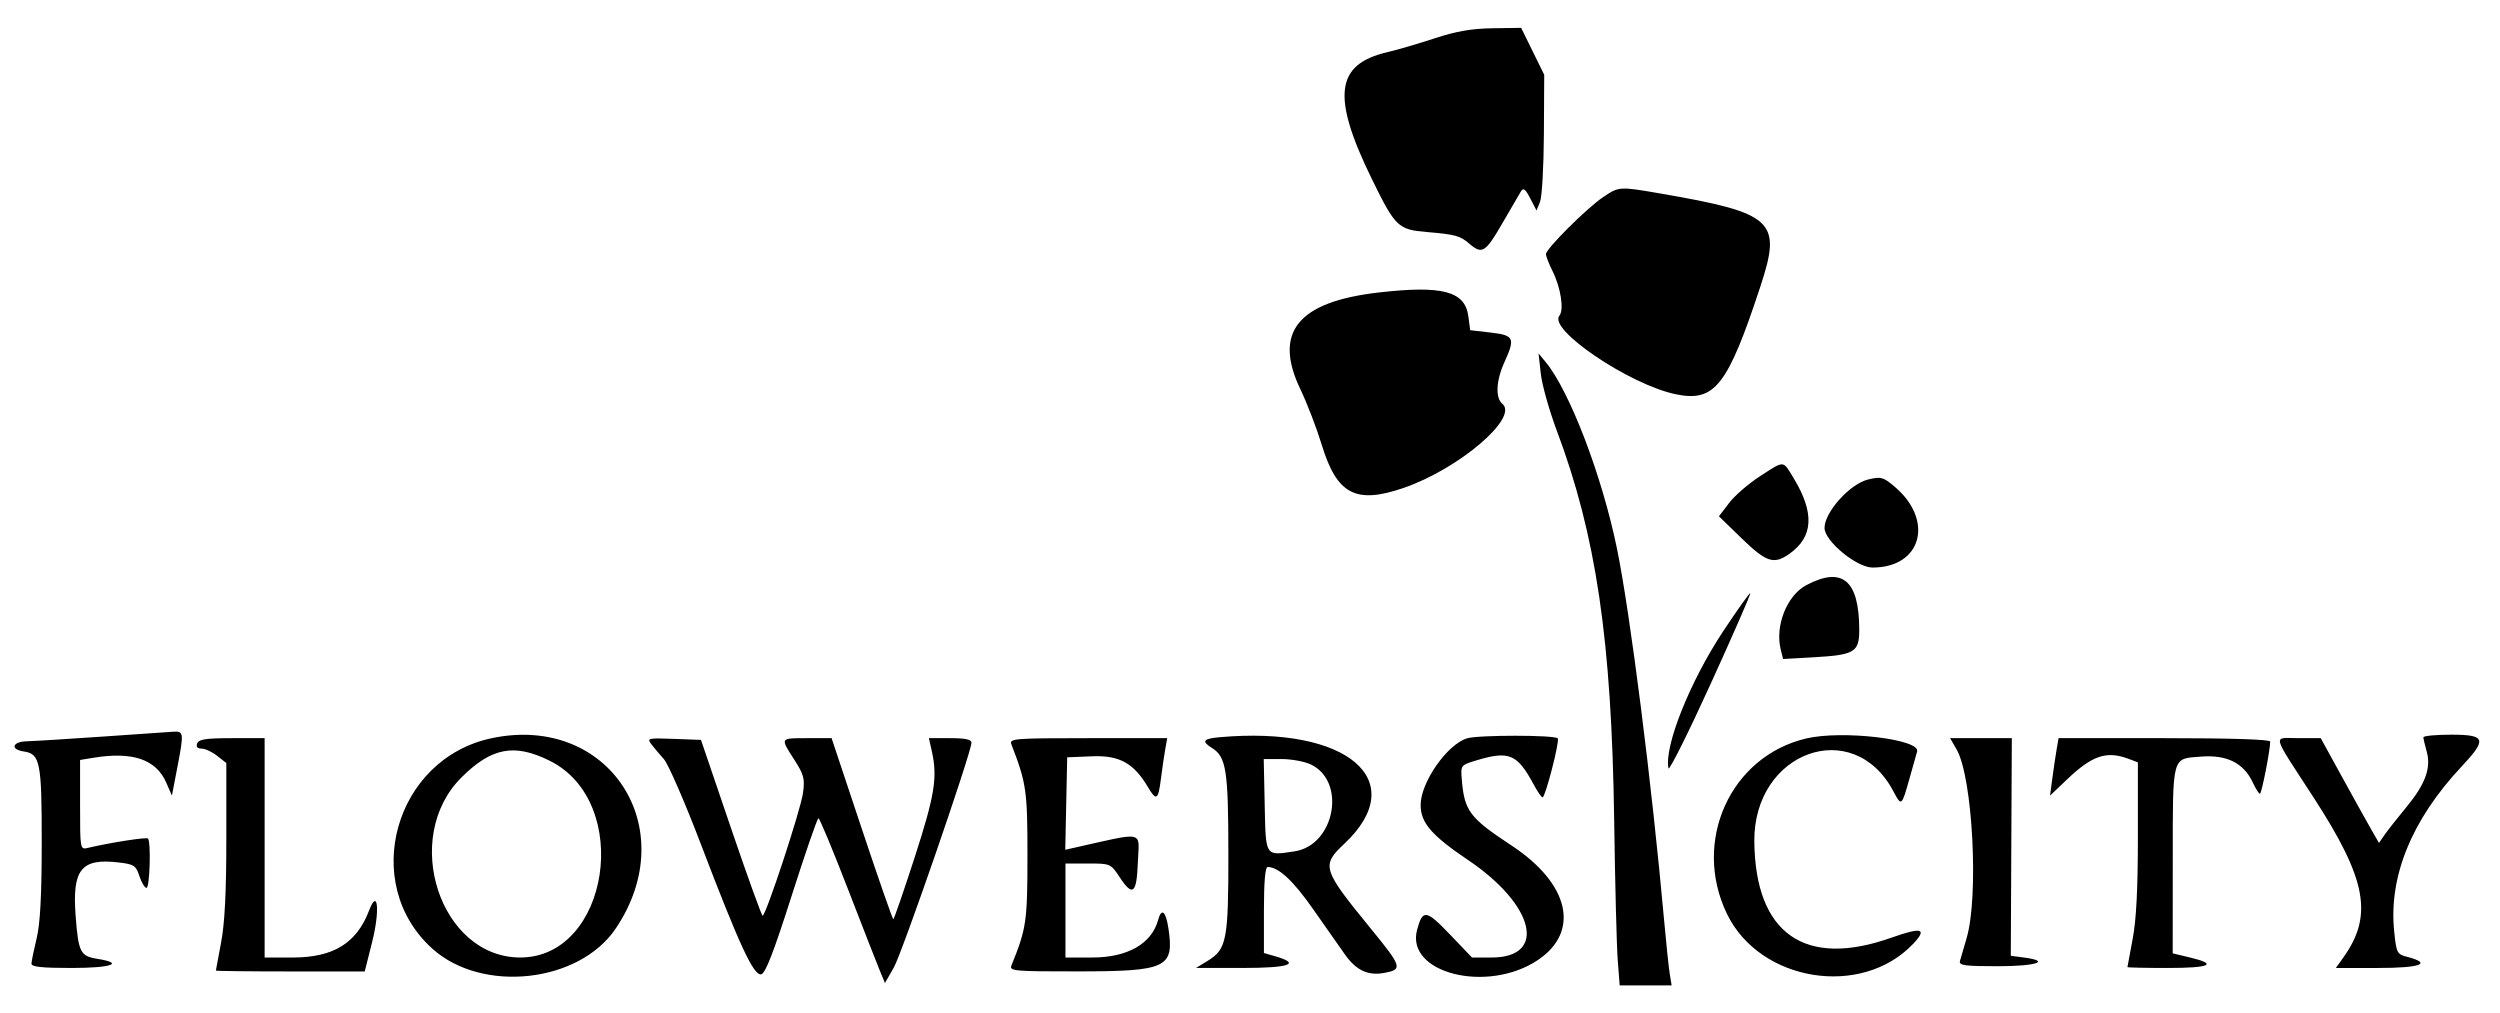 <svg id="svg" xmlns="http://www.w3.org/2000/svg" xmlns:xlink="http://www.w3.org/1999/xlink" width="400" height="162.117" viewBox="0, 0, 400,162.117"><g id="svgg"><path id="path0" d="M229.526 6.139 C 226.922 6.994,223.542 7.983,222.016 8.336 C 213.648 10.273,213.016 15.410,219.512 28.675 C 223.258 36.321,223.687 36.734,228.321 37.127 C 232.868 37.514,233.628 37.723,235.080 38.982 C 237.114 40.746,237.675 40.406,240.335 35.794 C 241.705 33.419,243.055 31.103,243.335 30.647 C 243.743 29.986,244.047 30.208,244.844 31.749 L 245.842 33.680 246.407 32.300 C 246.717 31.540,246.995 26.655,247.023 21.443 L 247.075 11.967 245.230 8.212 L 243.384 4.457 238.823 4.521 C 235.465 4.568,233.013 4.995,229.526 6.139 M256.484 31.551 C 253.839 33.343,247.354 39.810,247.354 40.657 C 247.354 40.994,247.819 42.200,248.389 43.337 C 249.726 46.009,250.279 49.578,249.500 50.517 C 247.664 52.730,260.763 61.560,268.144 63.086 C 274.365 64.372,276.429 61.734,281.676 45.790 C 285.129 35.298,283.818 34.092,265.526 30.937 C 259.092 29.827,259.023 29.832,256.484 31.551 M220.593 46.799 C 207.630 48.284,203.689 53.159,208.067 62.294 C 209.133 64.519,210.668 68.510,211.477 71.163 C 213.900 79.106,216.925 80.701,224.577 78.068 C 233.397 75.034,243.043 66.826,240.384 64.619 C 239.241 63.671,239.365 60.917,240.681 58.017 C 242.468 54.079,242.273 53.648,238.507 53.211 L 235.232 52.831 234.929 50.573 C 234.394 46.587,230.771 45.633,220.593 46.799 M246.527 59.796 C 246.726 61.584,247.872 65.664,249.074 68.865 C 255.389 85.676,257.862 102.449,258.267 131.198 C 258.409 141.309,258.665 151.400,258.837 153.621 L 259.148 157.660 263.304 157.660 L 267.460 157.660 267.164 155.850 C 267.001 154.854,266.598 151.031,266.268 147.354 C 264.288 125.318,260.836 98.102,258.709 87.744 C 256.318 76.102,251.152 62.589,247.315 57.939 L 246.166 56.546 246.527 59.796 M281.563 76.223 C 279.753 77.394,277.544 79.309,276.653 80.480 L 275.032 82.609 278.681 86.151 C 282.639 89.994,283.831 90.374,286.336 88.590 C 290.128 85.890,290.346 82.078,287.021 76.573 C 285.218 73.589,285.597 73.613,281.563 76.223 M298.886 76.723 C 295.983 77.428,291.929 81.937,291.924 84.464 C 291.920 86.567,297.062 90.808,299.614 90.808 C 307.486 90.808,309.520 83.234,303.101 77.832 C 301.300 76.317,300.943 76.223,298.886 76.723 M289.007 93.626 C 285.902 95.266,283.968 100.152,284.921 103.949 L 285.296 105.444 290.175 105.165 C 296.784 104.789,297.497 104.351,297.480 100.677 C 297.444 92.814,294.766 90.585,289.007 93.626 M275.756 100.926 C 270.404 109.006,266.254 119.374,266.951 122.927 C 267.050 123.430,270.080 117.373,273.684 109.467 C 277.288 101.562,280.154 95.010,280.052 94.908 C 279.950 94.806,278.017 97.514,275.756 100.926 M16.435 117.854 C 10.919 118.236,5.446 118.574,4.271 118.606 C 1.961 118.668,1.601 119.909,3.799 120.233 C 6.426 120.620,6.686 121.935,6.677 134.804 C 6.670 143.340,6.435 147.760,5.861 150.139 C 5.417 151.978,5.045 153.795,5.034 154.178 C 5.019 154.696,6.656 154.875,11.421 154.875 C 17.885 154.875,20.009 154.122,15.555 153.410 C 12.849 152.978,12.546 152.373,12.100 146.518 C 11.535 139.098,12.999 137.283,18.980 137.991 C 21.455 138.285,21.744 138.475,22.309 140.187 C 22.649 141.218,23.159 142.061,23.442 142.061 C 23.969 142.061,24.183 134.675,23.671 134.163 C 23.423 133.915,17.690 134.808,14.067 135.660 C 12.817 135.954,12.813 135.936,12.813 128.774 L 12.813 121.594 14.903 121.249 C 21.195 120.209,24.974 121.492,26.599 125.221 L 27.505 127.298 28.415 122.563 C 29.436 117.249,29.397 116.958,27.683 117.075 C 27.012 117.121,21.950 117.471,16.435 117.854 M78.681 118.107 C 63.156 121.377,57.535 141.324,69.186 151.799 C 77.151 158.961,92.624 157.267,98.496 148.591 C 109.368 132.528,97.427 114.159,78.681 118.107 M195.125 117.957 C 192.490 118.194,192.200 118.604,193.913 119.674 C 196.198 121.100,196.530 123.230,196.540 136.490 C 196.551 150.457,196.277 151.876,193.209 153.746 L 191.365 154.870 198.793 154.873 C 206.378 154.875,208.228 154.206,203.995 152.992 L 202.228 152.485 202.228 145.602 C 202.228 141.167,202.436 138.719,202.813 138.719 C 204.559 138.719,206.886 140.870,210.077 145.434 C 212.042 148.244,214.347 151.527,215.200 152.730 C 217.009 155.281,218.891 156.153,221.523 155.659 C 224.455 155.110,224.327 154.696,219.354 148.608 C 211.549 139.056,211.373 138.494,215.088 135.005 C 225.868 124.880,215.602 116.112,195.125 117.957 M234.736 118.129 C 231.529 119.110,227.294 125.192,227.302 128.808 C 227.307 131.649,229.047 133.665,234.884 137.598 C 245.557 144.789,247.588 153.203,238.650 153.203 L 235.518 153.203 232.001 149.527 C 228.177 145.530,227.628 145.451,226.735 148.768 C 224.864 155.716,237.979 159.007,246.049 153.614 C 252.865 149.058,251.120 141.395,241.878 135.304 C 235.083 130.826,234.288 129.760,233.876 124.580 C 233.708 122.458,233.751 122.405,236.212 121.664 C 241.462 120.082,242.758 120.627,245.391 125.527 C 245.997 126.654,246.636 127.577,246.810 127.577 C 247.262 127.577,249.596 118.491,249.236 118.131 C 248.690 117.585,236.520 117.583,234.736 118.129 M288.995 118.154 C 276.850 121.016,270.702 134.627,276.316 146.224 C 281.579 157.096,297.827 159.719,306.088 151.030 C 308.432 148.564,307.503 148.296,302.619 150.030 C 288.774 154.946,280.858 149.404,280.691 134.679 C 280.528 120.243,296.535 114.458,302.954 126.634 C 304.232 129.058,304.272 129.025,305.534 124.513 C 306.049 122.674,306.591 120.754,306.739 120.245 C 307.311 118.273,294.764 116.794,288.995 118.154 M387.744 117.970 C 387.744 118.202,387.976 119.200,388.259 120.188 C 389.017 122.830,388.074 125.448,385.044 129.112 C 383.590 130.872,382.003 132.888,381.519 133.592 L 380.638 134.872 379.266 132.478 C 378.512 131.161,376.415 127.389,374.607 124.095 L 371.320 118.106 367.832 118.106 C 363.562 118.106,363.278 116.961,370.199 127.636 C 378.660 140.685,379.736 146.454,374.959 153.163 L 373.740 154.875 380.510 154.875 C 387.349 154.875,389.224 154.153,385.137 153.094 C 383.520 152.675,383.424 152.486,383.067 148.997 C 382.168 140.226,385.895 131.122,393.856 122.643 C 397.969 118.262,397.737 117.549,392.201 117.549 C 389.749 117.549,387.744 117.738,387.744 117.970 M31.553 118.942 C 31.340 119.497,31.575 119.777,32.254 119.777 C 32.816 119.777,33.936 120.297,34.744 120.932 L 36.212 122.086 36.212 134.253 C 36.212 142.755,35.960 147.735,35.376 150.787 C 34.917 153.188,34.541 155.216,34.540 155.292 C 34.540 155.369,39.900 155.432,46.450 155.432 L 58.359 155.432 59.554 150.668 C 60.817 145.630,60.454 141.998,59.054 145.680 C 57.063 150.917,53.345 153.203,46.819 153.203 L 42.340 153.203 42.340 135.655 L 42.340 118.106 37.107 118.106 C 32.969 118.106,31.807 118.281,31.553 118.942 M104.201 119.056 C 104.617 119.606,105.528 120.689,106.224 121.462 C 106.919 122.236,109.590 128.378,112.157 135.111 C 118.280 151.169,120.580 156.132,121.788 155.894 C 122.467 155.759,123.775 152.388,126.668 143.315 C 128.841 136.497,130.770 130.919,130.953 130.919 C 131.137 130.919,133.250 135.996,135.650 142.201 C 138.050 148.405,140.369 154.336,140.803 155.381 L 141.593 157.280 143.002 154.824 C 144.340 152.490,155.432 120.379,155.432 118.838 C 155.432 118.313,154.467 118.106,152.027 118.106 L 148.623 118.106 149.092 120.195 C 150.028 124.368,149.564 127.238,146.344 137.187 C 144.583 142.625,143.045 147.075,142.927 147.075 C 142.808 147.075,140.538 140.557,137.883 132.591 L 133.055 118.106 129.202 118.106 C 124.749 118.106,124.810 118.006,127.092 121.562 C 128.630 123.957,128.794 124.588,128.479 126.886 C 128.108 129.593,122.536 146.523,122.020 146.512 C 121.859 146.509,119.574 140.179,116.942 132.445 L 112.157 118.384 107.800 118.220 C 103.687 118.065,103.486 118.112,104.201 119.056 M161.817 119.081 C 164.225 125.313,164.397 126.507,164.393 136.967 C 164.390 147.435,164.224 148.568,161.836 154.457 C 161.467 155.366,162.186 155.431,172.503 155.424 C 186.684 155.413,187.893 154.839,186.950 148.556 C 186.531 145.760,185.844 145.203,185.293 147.214 C 184.255 151.001,180.401 153.199,174.791 153.201 L 170.474 153.203 170.474 145.682 L 170.474 138.162 174.087 138.162 C 177.690 138.162,177.704 138.168,179.187 140.408 C 181.245 143.518,181.866 142.993,182.057 137.978 C 182.254 132.803,183.423 133.063,171.711 135.679 L 170.441 135.963 170.597 128.566 L 170.752 121.170 174.745 121.007 C 179.115 120.829,181.406 122.099,183.691 125.968 C 185.012 128.203,185.317 128.007,185.742 124.652 C 185.945 123.043,186.256 120.912,186.432 119.916 L 186.754 118.106 174.097 118.106 C 162.271 118.106,161.465 118.170,161.817 119.081 M313.060 119.916 C 315.631 124.370,316.635 143.488,314.647 150.139 C 314.189 151.671,313.715 153.301,313.593 153.760 C 313.405 154.467,314.340 154.596,319.638 154.596 C 325.814 154.596,328.252 153.787,323.835 153.203 L 321.727 152.925 321.809 135.515 L 321.891 118.106 316.953 118.106 L 312.015 118.106 313.060 119.916 M329.059 119.916 C 328.888 120.912,328.581 122.981,328.377 124.513 L 328.008 127.298 330.717 124.716 C 334.784 120.841,337.075 120.082,340.632 121.435 L 342.061 121.978 342.061 133.920 C 342.061 142.223,341.807 147.194,341.226 150.230 C 340.766 152.631,340.390 154.659,340.390 154.735 C 340.390 154.812,343.273 154.875,346.797 154.875 C 353.646 154.875,354.925 154.285,350.418 153.203 L 347.632 152.535 347.641 137.688 C 347.651 120.681,347.450 121.421,352.158 121.057 C 356.307 120.737,358.990 122.079,360.446 125.202 C 360.905 126.188,361.418 127.001,361.586 127.007 C 361.856 127.018,363.231 120.038,363.231 118.653 C 363.231 118.307,357.003 118.106,346.302 118.106 L 329.372 118.106 329.059 119.916 M88.022 121.756 C 101.262 128.409,97.473 153.228,83.222 153.200 C 70.410 153.175,64.155 134.074,73.800 124.427 C 78.639 119.586,82.326 118.894,88.022 121.756 M209.727 122.311 C 215.481 125.041,213.567 135.251,207.120 136.217 C 202.384 136.928,202.527 137.150,202.352 128.823 L 202.196 121.448 205.053 121.448 C 206.624 121.448,208.728 121.837,209.727 122.311 " stroke="none" fill="#000000" fill-rule="evenodd"/></g></svg>